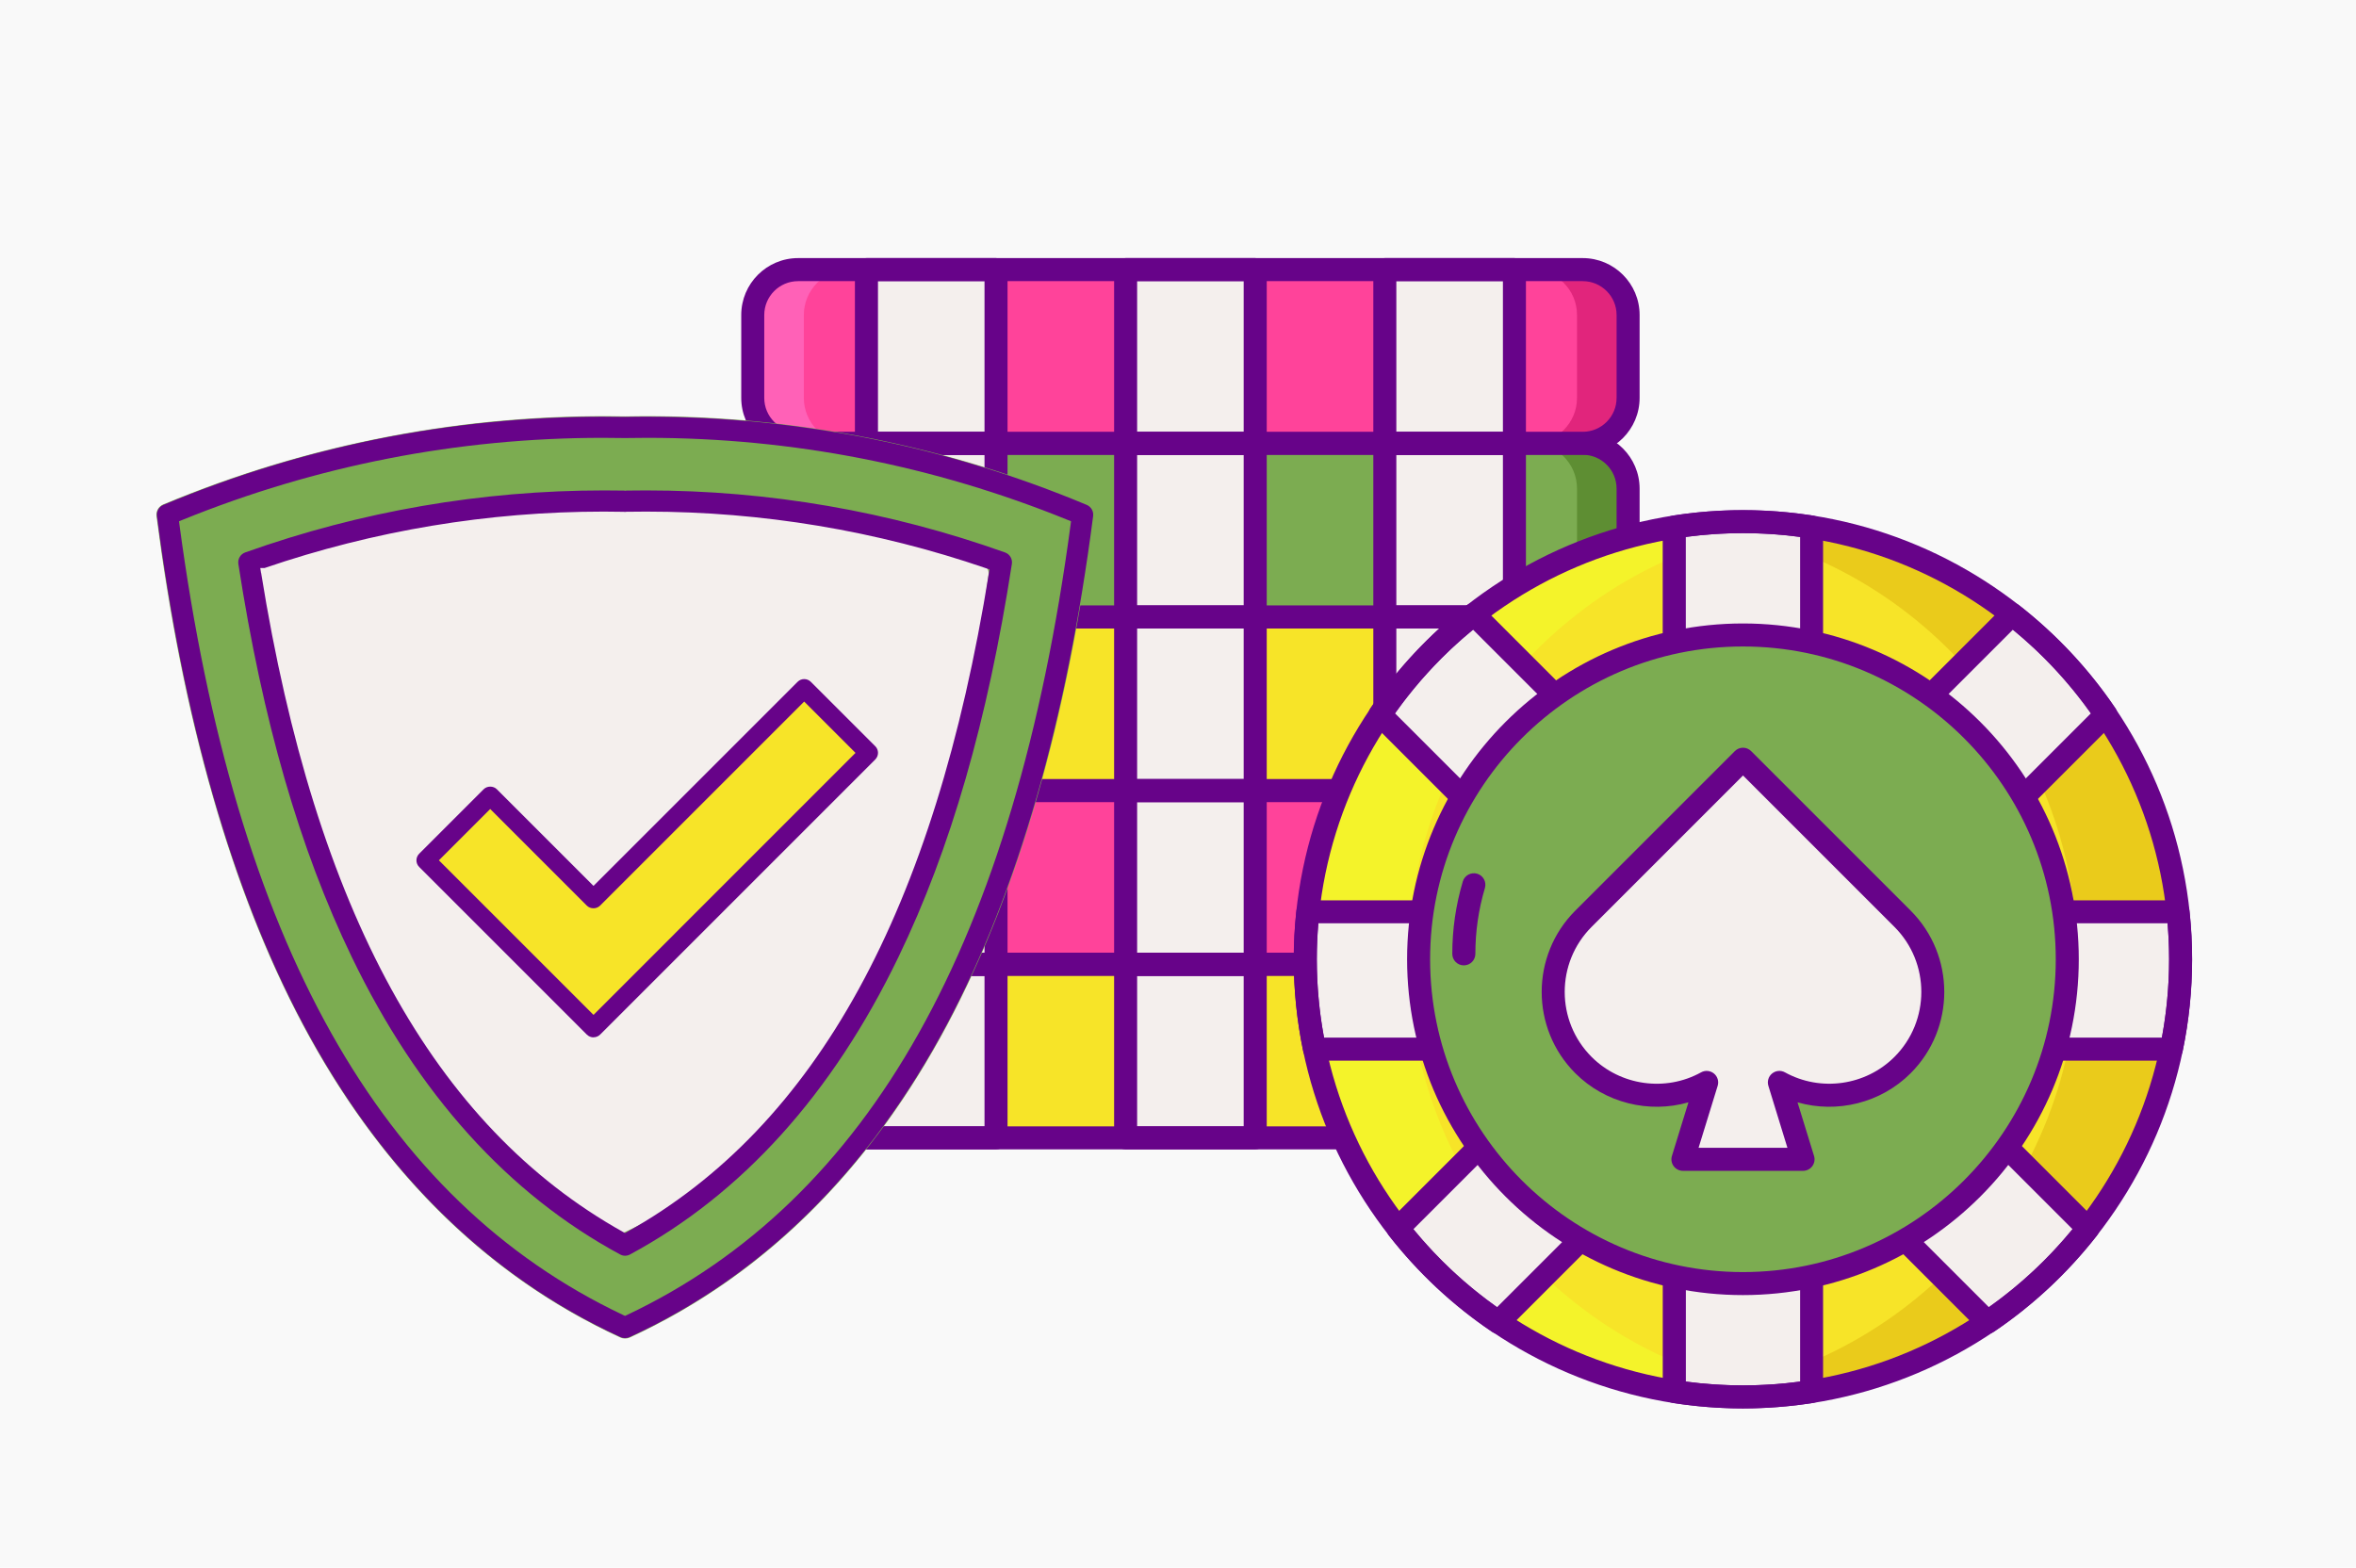 <?xml version="1.0" encoding="UTF-8"?>
<svg id="Layer_1" data-name="Layer 1" xmlns="http://www.w3.org/2000/svg" viewBox="0 0 565 376">
  <defs>
    <style>
      .cls-1 {
        fill: #eacb1b;
      }

      .cls-2, .cls-3, .cls-4 {
        fill-rule: evenodd;
      }

      .cls-2, .cls-5 {
        fill: #670389;
      }

      .cls-6 {
        fill: #f4f32a;
      }

      .cls-7 {
        fill: #dea32e;
      }

      .cls-8 {
        fill: #e1257c;
      }

      .cls-9 {
        fill: #ff61b7;
      }

      .cls-10 {
        fill: #ff439a;
      }

      .cls-11, .cls-3 {
        fill: #7cac51;
      }

      .cls-12, .cls-4 {
        fill: #f4efed;
      }

      .cls-13 {
        fill: #9aca6f;
      }

      .cls-14 {
        fill: #fcdf6a;
      }

      .cls-15 {
        fill: #f9f9f9;
      }

      .cls-16 {
        fill: #5e8e33;
      }

      .cls-17 {
        fill: #f7e428;
      }
    </style>
  </defs>
  <rect class="cls-15" width="565" height="376"/>
  <g>
    <g>
      <path class="cls-17" d="M191.4,231.25h188.16c6.01,0,10.88,4.87,10.88,10.88v19.88c0,6.01-4.87,10.88-10.88,10.88h-188.16c-6.01,0-10.88-4.87-10.88-10.88v-19.88c0-6.01,4.87-10.88,10.88-10.88Z"/>
      <path class="cls-7" d="M379.56,231.25h-12.25c6.01,0,10.88,4.87,10.88,10.88v19.88c0,6.01-4.87,10.88-10.88,10.88h12.25c6.01,0,10.88-4.87,10.88-10.88v-19.88c0-6.01-4.87-10.88-10.88-10.88Z"/>
      <path class="cls-14" d="M191.4,272.9h12.25c-6.01,0-10.88-4.87-10.88-10.88v-19.88c0-6.01,4.87-10.88,10.88-10.88h-12.25c-6.01,0-10.88,4.87-10.88,10.88v19.88c0,6.01,4.87,10.88,10.88,10.88Z"/>
      <path class="cls-12" d="M207.78,231.25h31.08v41.65h-31.08v-41.65Z"/>
      <path class="cls-5" d="M238.86,275.66h-31.08c-1.52,0-2.76-1.24-2.76-2.76v-41.65c0-1.52,1.24-2.76,2.76-2.76h31.08c1.52,0,2.76,1.24,2.76,2.76v41.65c0,1.53-1.24,2.76-2.76,2.76ZM210.55,270.14h25.55v-36.12h-25.55v36.12Z"/>
      <path class="cls-12" d="M269.94,231.25h31.08v41.65h-31.08v-41.65Z"/>
      <path class="cls-5" d="M301.02,275.66h-31.08c-1.52,0-2.76-1.24-2.76-2.76v-41.65c0-1.52,1.24-2.76,2.76-2.76h31.08c1.52,0,2.76,1.24,2.76,2.76v41.65c0,1.53-1.24,2.76-2.76,2.76ZM272.7,270.14h25.55v-36.12h-25.55v36.12Z"/>
      <path class="cls-12" d="M332.1,231.25h31.08v41.65h-31.08v-41.65Z"/>
      <path class="cls-5" d="M363.18,275.66h-31.08c-1.52,0-2.76-1.24-2.76-2.76v-41.65c0-1.52,1.24-2.76,2.76-2.76h31.08c1.52,0,2.76,1.24,2.76,2.76v41.65c0,1.53-1.24,2.76-2.76,2.76ZM334.86,270.14h25.56v-36.12h-25.56v36.12Z"/>
      <path class="cls-5" d="M379.56,275.66h-188.16c-7.52,0-13.64-6.12-13.64-13.64v-19.89c0-7.52,6.12-13.64,13.64-13.64h188.16c7.52,0,13.64,6.12,13.64,13.64v19.89c0,7.52-6.12,13.64-13.64,13.64ZM191.4,234.01c-4.48,0-8.12,3.64-8.12,8.12v19.89c0,4.48,3.64,8.12,8.12,8.12h188.16c4.48,0,8.12-3.64,8.12-8.12v-19.89c0-4.48-3.64-8.12-8.12-8.12h-188.16Z"/>
      <path class="cls-10" d="M191.4,189.6h188.16c6.01,0,10.88,4.87,10.88,10.88v19.89c0,6.01-4.87,10.88-10.88,10.88h-188.16c-6.01,0-10.88-4.87-10.88-10.88v-19.89c0-6.01,4.87-10.88,10.88-10.88h0Z"/>
      <path class="cls-8" d="M379.56,189.6h-12.25c6.01,0,10.88,4.87,10.88,10.88v19.89c0,6.01-4.87,10.88-10.88,10.88h12.25c6.01,0,10.88-4.87,10.88-10.88v-19.89c0-6.01-4.87-10.88-10.88-10.88h0Z"/>
      <path class="cls-9" d="M191.4,231.25h12.25c-6.01,0-10.88-4.87-10.88-10.88v-19.88c0-6.01,4.87-10.88,10.88-10.88h-12.25c-6.01,0-10.88,4.87-10.88,10.88v19.88c0,6.01,4.87,10.88,10.88,10.88Z"/>
      <path class="cls-12" d="M207.78,189.6h31.08v41.65h-31.08v-41.65Z"/>
      <path class="cls-5" d="M238.86,234.01h-31.08c-1.52,0-2.76-1.24-2.76-2.76v-41.65c0-1.52,1.24-2.76,2.76-2.76h31.08c1.52,0,2.76,1.24,2.76,2.76v41.65c0,1.52-1.24,2.76-2.76,2.76ZM210.55,228.49h25.55v-36.12h-25.55v36.12Z"/>
      <path class="cls-12" d="M269.94,189.6h31.08v41.65h-31.08v-41.65Z"/>
      <path class="cls-5" d="M301.02,234.01h-31.08c-1.52,0-2.76-1.24-2.76-2.76v-41.65c0-1.52,1.24-2.76,2.76-2.76h31.08c1.52,0,2.76,1.24,2.76,2.76v41.65c0,1.52-1.24,2.76-2.76,2.76ZM272.7,228.49h25.55v-36.12h-25.55v36.12Z"/>
      <path class="cls-12" d="M332.1,189.6h31.08v41.65h-31.08v-41.65Z"/>
      <path class="cls-5" d="M363.18,234.01h-31.08c-1.52,0-2.76-1.24-2.76-2.76v-41.65c0-1.52,1.24-2.76,2.76-2.76h31.08c1.52,0,2.76,1.24,2.76,2.76v41.65c0,1.52-1.24,2.76-2.76,2.76ZM334.86,228.49h25.56v-36.12h-25.56v36.12Z"/>
      <path class="cls-5" d="M379.56,234.01h-188.16c-7.52,0-13.64-6.12-13.64-13.64v-19.88c0-7.52,6.12-13.64,13.64-13.64h188.16c7.52,0,13.64,6.12,13.64,13.64v19.88c0,7.52-6.12,13.64-13.64,13.64ZM191.4,192.36c-4.48,0-8.12,3.64-8.12,8.12v19.88c0,4.48,3.64,8.12,8.12,8.12h188.16c4.48,0,8.12-3.64,8.12-8.12v-19.88c0-4.48-3.64-8.12-8.12-8.12h-188.16Z"/>
      <path class="cls-17" d="M191.4,147.96h188.16c6.01,0,10.88,4.87,10.88,10.88v19.88c0,6.01-4.87,10.88-10.88,10.88h-188.16c-6.01,0-10.88-4.87-10.88-10.88v-19.88c0-6.01,4.87-10.88,10.88-10.88Z"/>
      <path class="cls-7" d="M379.56,147.96h-12.25c6.01,0,10.88,4.87,10.88,10.88v19.88c0,6.01-4.87,10.88-10.88,10.88h12.25c6.01,0,10.88-4.87,10.88-10.88v-19.88c0-6.01-4.87-10.88-10.88-10.88Z"/>
      <path class="cls-14" d="M191.4,189.6h12.25c-6.01,0-10.88-4.87-10.88-10.88v-19.88c0-6.01,4.87-10.88,10.88-10.88h-12.25c-6.01,0-10.88,4.87-10.88,10.88v19.88c0,6.01,4.87,10.88,10.88,10.88Z"/>
      <path class="cls-12" d="M207.78,147.96h31.08v41.65h-31.08v-41.65Z"/>
      <path class="cls-5" d="M238.86,192.36h-31.08c-1.52,0-2.76-1.24-2.76-2.76v-41.65c0-1.52,1.24-2.76,2.76-2.76h31.08c1.52,0,2.76,1.24,2.76,2.76v41.65c0,1.53-1.24,2.76-2.76,2.76ZM210.55,186.84h25.55v-36.12h-25.55v36.12Z"/>
      <path class="cls-12" d="M269.94,147.96h31.08v41.65h-31.08v-41.65Z"/>
      <path class="cls-5" d="M301.02,192.36h-31.08c-1.52,0-2.76-1.24-2.76-2.76v-41.65c0-1.52,1.24-2.76,2.76-2.76h31.08c1.52,0,2.76,1.24,2.76,2.76v41.65c0,1.53-1.24,2.76-2.76,2.76ZM272.7,186.84h25.55v-36.12h-25.55v36.12Z"/>
      <path class="cls-12" d="M332.1,147.96h31.08v41.65h-31.08v-41.65Z"/>
      <path class="cls-5" d="M363.18,192.36h-31.08c-1.52,0-2.76-1.24-2.76-2.76v-41.65c0-1.52,1.24-2.76,2.76-2.76h31.08c1.52,0,2.76,1.24,2.76,2.76v41.65c0,1.53-1.24,2.76-2.76,2.76ZM334.86,186.84h25.56v-36.12h-25.56v36.12Z"/>
      <path class="cls-5" d="M379.56,192.36h-188.16c-7.52,0-13.64-6.12-13.64-13.64v-19.89c0-7.52,6.12-13.64,13.64-13.64h188.16c7.52,0,13.64,6.12,13.64,13.64v19.88c0,7.52-6.12,13.64-13.64,13.64ZM191.4,150.72c-4.48,0-8.12,3.64-8.12,8.12v19.88c0,4.48,3.64,8.12,8.12,8.12h188.16c4.48,0,8.12-3.64,8.12-8.12v-19.88c0-4.48-3.64-8.12-8.12-8.12h-188.16Z"/>
      <path class="cls-11" d="M191.4,106.31h188.16c6.01,0,10.88,4.87,10.88,10.88v19.88c0,6.01-4.87,10.88-10.88,10.88h-188.16c-6.01,0-10.88-4.87-10.88-10.88v-19.88c0-6.01,4.87-10.88,10.88-10.88Z"/>
      <path class="cls-16" d="M379.56,106.31h-12.25c6.01,0,10.88,4.87,10.88,10.88v19.88c0,6.01-4.87,10.88-10.88,10.88h12.25c6.01,0,10.88-4.87,10.88-10.88v-19.88c0-6.01-4.87-10.88-10.88-10.88Z"/>
      <path class="cls-13" d="M191.4,147.96h12.25c-6.01,0-10.88-4.87-10.88-10.88v-19.88c0-6.01,4.87-10.88,10.88-10.88h-12.25c-6.01,0-10.88,4.87-10.88,10.88v19.88c0,6.01,4.87,10.88,10.88,10.88Z"/>
      <path class="cls-12" d="M207.78,106.31h31.08v41.65h-31.08v-41.65Z"/>
      <path class="cls-5" d="M238.86,150.72h-31.08c-1.52,0-2.76-1.24-2.76-2.76v-41.65c0-1.52,1.24-2.76,2.76-2.76h31.08c1.52,0,2.76,1.24,2.76,2.76v41.65c0,1.52-1.24,2.76-2.76,2.76ZM210.55,145.2h25.55v-36.12h-25.55v36.12Z"/>
      <path class="cls-12" d="M269.94,106.31h31.08v41.65h-31.08v-41.65Z"/>
      <path class="cls-5" d="M301.02,150.72h-31.08c-1.52,0-2.76-1.24-2.76-2.76v-41.65c0-1.52,1.24-2.76,2.76-2.76h31.08c1.52,0,2.76,1.24,2.76,2.76v41.65c0,1.52-1.24,2.76-2.76,2.76ZM272.7,145.2h25.55v-36.12h-25.55v36.12Z"/>
      <path class="cls-12" d="M332.1,106.31h31.08v41.65h-31.08v-41.65Z"/>
      <path class="cls-5" d="M363.18,150.72h-31.08c-1.52,0-2.76-1.24-2.76-2.76v-41.65c0-1.52,1.24-2.76,2.76-2.76h31.08c1.52,0,2.76,1.24,2.76,2.76v41.65c0,1.52-1.24,2.76-2.76,2.76ZM334.86,145.2h25.56v-36.12h-25.56v36.12Z"/>
      <path class="cls-5" d="M379.56,150.72h-188.16c-7.52,0-13.64-6.12-13.64-13.64v-19.88c0-7.52,6.12-13.64,13.64-13.64h188.16c7.52,0,13.64,6.12,13.64,13.64v19.88c0,7.52-6.12,13.64-13.64,13.64ZM191.4,109.07c-4.48,0-8.12,3.64-8.12,8.12v19.88c0,4.48,3.64,8.12,8.12,8.12h188.16c4.48,0,8.12-3.64,8.12-8.12v-19.88c0-4.48-3.64-8.12-8.12-8.12h-188.16Z"/>
      <path class="cls-10" d="M191.4,64.66h188.16c6.01,0,10.88,4.87,10.88,10.88v19.89c0,6.01-4.87,10.88-10.88,10.88h-188.16c-6.01,0-10.88-4.87-10.88-10.88v-19.89c0-6.01,4.87-10.88,10.88-10.88Z"/>
      <path class="cls-8" d="M379.56,64.66h-12.25c6.01,0,10.88,4.87,10.88,10.88v19.89c0,6.01-4.87,10.88-10.88,10.88h12.25c6.01,0,10.88-4.87,10.88-10.88v-19.89c0-6.01-4.87-10.88-10.88-10.88Z"/>
      <path class="cls-9" d="M191.4,106.31h12.25c-6.01,0-10.88-4.87-10.88-10.88v-19.88c0-6.01,4.87-10.88,10.88-10.88h-12.25c-6.01,0-10.88,4.87-10.88,10.88v19.88c0,6.01,4.87,10.88,10.88,10.88Z"/>
      <path class="cls-12" d="M207.78,64.66h31.08v41.65h-31.08v-41.65Z"/>
      <path class="cls-5" d="M238.86,109.07h-31.08c-1.52,0-2.76-1.24-2.76-2.76v-41.65c0-1.52,1.24-2.76,2.76-2.76h31.08c1.52,0,2.76,1.24,2.76,2.76v41.65c0,1.52-1.24,2.76-2.76,2.76ZM210.55,103.55h25.55v-36.12h-25.55v36.12Z"/>
      <path class="cls-12" d="M269.94,64.66h31.08v41.65h-31.08v-41.65Z"/>
      <path class="cls-5" d="M301.02,109.07h-31.08c-1.52,0-2.76-1.24-2.76-2.76v-41.65c0-1.52,1.24-2.76,2.76-2.76h31.08c1.52,0,2.76,1.24,2.76,2.76v41.65c0,1.52-1.24,2.76-2.76,2.76ZM272.7,103.55h25.55v-36.12h-25.55v36.12Z"/>
      <path class="cls-12" d="M332.1,64.66h31.08v41.65h-31.08v-41.65Z"/>
      <path class="cls-5" d="M363.18,109.07h-31.08c-1.52,0-2.76-1.24-2.76-2.76v-41.65c0-1.52,1.24-2.76,2.76-2.76h31.08c1.52,0,2.76,1.24,2.76,2.76v41.65c0,1.52-1.24,2.76-2.76,2.76ZM334.86,103.55h25.56v-36.12h-25.56v36.12Z"/>
      <path class="cls-5" d="M379.56,109.07h-188.16c-7.52,0-13.64-6.12-13.64-13.64v-19.89c0-7.52,6.12-13.64,13.64-13.64h188.16c7.52,0,13.64,6.12,13.64,13.64v19.89c0,7.52-6.12,13.64-13.64,13.64ZM191.4,67.43c-4.48,0-8.12,3.64-8.12,8.12v19.89c0,4.48,3.64,8.12,8.12,8.12h188.16c4.48,0,8.12-3.64,8.12-8.12v-19.89c0-4.48-3.64-8.12-8.12-8.12h-188.16Z"/>
      <circle class="cls-17" cx="417.81" cy="230.07" r="104.92"/>
      <path class="cls-1" d="M417.98,125.11c-4.19,0-8.31.27-12.38.75,52.13,6.13,92.58,50.43,92.58,104.21s-40.45,98.08-92.58,104.21c4.06.48,8.19.75,12.38.75,57.97,0,104.96-46.99,104.96-104.96s-46.99-104.96-104.96-104.96Z"/>
      <path class="cls-6" d="M417.98,335.03c4.19,0,8.31-.27,12.38-.75-52.13-6.13-92.59-50.43-92.59-104.21s40.45-98.08,92.59-104.21c-4.06-.48-8.19-.75-12.38-.75-57.97,0-104.96,46.99-104.96,104.96s46.99,104.96,104.96,104.96Z"/>
      <path class="cls-12" d="M505.03,171.4c-6.19-9.17-13.81-17.28-22.51-24.07l-48.07,48.07v-68.99c-5.37-.85-10.86-1.3-16.47-1.3s-11.1.45-16.47,1.3v68.99l-48.07-48.07c-8.7,6.79-16.32,14.91-22.51,24.07l47.29,47.29h-64.58c-.4,3.74-.63,7.54-.63,11.38,0,7.39.77,14.59,2.22,21.55h62.98l-42.99,42.99c6.79,8.7,14.91,16.32,24.07,22.51l42.2-42.2v58.83c5.37.85,10.86,1.3,16.47,1.3s11.1-.45,16.47-1.3v-58.83l42.2,42.2c9.17-6.19,17.28-13.81,24.07-22.51l-42.99-42.99h62.98c1.45-6.96,2.22-14.16,2.22-21.55,0-3.85-.22-7.64-.63-11.38h-64.58l47.29-47.29Z"/>
      <path class="cls-5" d="M417.98,337.79c-5.62,0-11.3-.45-16.9-1.33-1.34-.21-2.33-1.37-2.33-2.73v-52.16l-37.49,37.49c-.94.94-2.4,1.08-3.5.34-9.36-6.32-17.67-14.09-24.7-23.09-.86-1.1-.76-2.67.22-3.65l38.27-38.27h-56.31c-1.31,0-2.44-.92-2.7-2.2-1.51-7.26-2.28-14.7-2.28-22.12,0-3.81.22-7.74.64-11.68.15-1.4,1.34-2.46,2.74-2.46h57.91l-42.57-42.57c-.93-.93-1.08-2.4-.34-3.5,6.32-9.36,14.09-17.67,23.09-24.7,1.1-.86,2.67-.76,3.65.22l43.36,43.36v-62.33c0-1.36.99-2.52,2.33-2.73,11.19-1.76,22.61-1.76,33.8,0,1.34.21,2.33,1.37,2.33,2.73v62.33l43.36-43.36c.99-.99,2.55-1.08,3.65-.22,9,7.03,16.77,15.34,23.1,24.7.74,1.09.6,2.56-.34,3.5l-42.57,42.57h57.91c1.41,0,2.59,1.06,2.74,2.46.43,3.94.64,7.87.64,11.68,0,7.42-.77,14.86-2.28,22.12-.27,1.28-1.4,2.2-2.7,2.2h-56.31l38.27,38.27c.99.99,1.08,2.55.22,3.65-7.03,9-15.34,16.77-24.7,23.09-1.1.74-2.56.6-3.5-.34l-37.49-37.49v52.16c0,1.36-.99,2.52-2.33,2.73-5.59.88-11.28,1.33-16.9,1.33h0ZM404.28,331.35c9.11,1.22,18.3,1.22,27.41,0v-56.44c0-1.12.67-2.12,1.71-2.55,1.03-.43,2.22-.19,3.01.6l40.57,40.57c7.46-5.29,14.19-11.57,20.05-18.72l-41.24-41.24c-.79-.79-1.03-1.98-.6-3.01.43-1.03,1.43-1.71,2.55-1.71h60.71c1.15-6.19,1.73-12.5,1.73-18.79,0-2.82-.12-5.71-.37-8.62h-62.07c-1.12,0-2.12-.67-2.55-1.71-.43-1.03-.19-2.22.6-3.01l45.66-45.66c-5.29-7.46-11.57-14.19-18.72-20.05l-46.32,46.32c-.79.79-1.98,1.02-3.01.6-1.03-.43-1.71-1.43-1.71-2.55v-66.61c-9.11-1.22-18.3-1.22-27.41,0v66.61c0,1.12-.67,2.12-1.71,2.55-1.03.43-2.22.19-3.01-.6l-46.32-46.32c-7.15,5.86-13.43,12.59-18.72,20.05l45.66,45.66c.79.79,1.03,1.98.6,3.01-.43,1.03-1.43,1.71-2.55,1.71h-62.07c-.25,2.91-.37,5.8-.37,8.62,0,6.29.58,12.6,1.73,18.79h60.71c1.12,0,2.12.67,2.55,1.71.43,1.03.19,2.22-.6,3.01l-41.24,41.24c5.86,7.15,12.58,13.43,20.05,18.72l40.58-40.57c.79-.79,1.98-1.03,3.01-.6,1.03.43,1.71,1.43,1.71,2.55v56.44Z"/>
      <path class="cls-5" d="M417.98,337.79c-59.4,0-107.72-48.32-107.72-107.72s48.32-107.72,107.72-107.72,107.72,48.32,107.72,107.72-48.32,107.72-107.72,107.72ZM417.98,127.87c-56.35,0-102.2,45.85-102.2,102.2s45.85,102.2,102.2,102.2,102.2-45.85,102.2-102.2-45.85-102.2-102.2-102.2h0Z"/>
      <circle class="cls-11" cx="418" cy="229.88" r="77.81"/>
      <path class="cls-5" d="M417.98,310.61c-44.41,0-80.54-36.13-80.54-80.54s36.13-80.54,80.54-80.54,80.54,36.13,80.54,80.54-36.13,80.54-80.54,80.54ZM417.98,155.05c-41.36,0-75.02,33.65-75.02,75.02s33.65,75.02,75.02,75.02,75.02-33.65,75.02-75.02-33.65-75.02-75.02-75.02h0Z"/>
      <path class="cls-5" d="M351.04,231.53c-1.53,0-2.76-1.24-2.76-2.76,0-5.9.85-11.74,2.52-17.36.43-1.46,1.97-2.29,3.44-1.86,1.46.43,2.29,1.97,1.86,3.44-1.52,5.1-2.29,10.41-2.29,15.78,0,1.53-1.24,2.76-2.76,2.76h0Z"/>
      <path class="cls-12" d="M432.39,278.05l-5.67-18.44c9.43,5.21,21.53,3.84,29.53-4.17,9.69-9.69,9.69-25.4,0-35.1l-38.26-38.26-38.26,38.26c-9.69,9.69-9.69,25.4,0,35.1,8,8,20.1,9.38,29.53,4.17l-5.67,18.44h28.8Z"/>
      <path class="cls-5" d="M432.39,280.81h-28.8c-.88,0-1.7-.42-2.22-1.12-.52-.7-.68-1.61-.42-2.45l3.96-12.86c-9.47,2.71-19.97.18-27.13-6.98-10.75-10.75-10.75-28.25,0-39l38.26-38.26c1.08-1.08,2.83-1.08,3.9,0l38.26,38.26c10.75,10.75,10.75,28.25,0,39-7.16,7.16-17.66,9.69-27.13,6.98l3.96,12.86c.26.84.1,1.75-.42,2.45-.52.7-1.34,1.12-2.22,1.12h0ZM407.33,275.29h21.32l-4.57-14.87c-.33-1.08.02-2.25.9-2.96.87-.71,2.09-.82,3.08-.27,8.55,4.72,19.34,3.2,26.25-3.7,8.6-8.6,8.6-22.59,0-31.19l-36.31-36.31-36.31,36.31c-8.6,8.6-8.6,22.59,0,31.19,6.9,6.9,17.7,8.43,26.25,3.7.99-.55,2.2-.44,3.08.27.87.71,1.23,1.88.9,2.96l-4.58,14.87Z"/>
    </g>
    <g>
      <path class="cls-3" d="M37.53,123.78c2.94,22.73,7.24,45.44,13.58,67.47,5.39,18.74,12.34,37.26,21.51,54.49,17.41,32.73,42.24,59.45,76.17,75.06.71.31,1.51.31,2.22,0,33.94-15.62,58.76-42.33,76.18-75.06,9.17-17.24,16.12-35.75,21.51-54.49,6.34-22.04,10.64-44.74,13.57-67.47.15-1.19-.51-2.33-1.61-2.8-35.04-14.66-72.76-21.85-110.74-21.11h-.03c-37.98-.74-75.69,6.45-110.74,21.11-1.11.47-1.77,1.61-1.62,2.8h0Z"/>
      <path class="cls-4" d="M60.73,137.77c2.31,18.2,5.68,36.38,10.65,54.03,4.23,15,9.68,29.83,16.88,43.63,13.66,26.21,33.14,47.6,59.77,60.11.56.25,1.19.25,1.74,0,26.63-12.5,46.11-33.9,59.77-60.11,7.19-13.8,12.64-28.63,16.88-43.63,4.98-17.64,8.35-35.83,10.65-54.03.12-.95-.4-1.87-1.26-2.24-27.5-11.74-57.09-17.5-86.89-16.9h-.03c-29.8-.59-59.39,5.17-86.89,16.9-.87.37-1.39,1.29-1.27,2.24h0Z"/>
      <g>
        <path class="cls-17" d="M142.32,246.56l-40.23-40.23,15.47-15.47,24.76,24.76,50.53-50.53,15.47,15.47-65.99,65.99Z"/>
        <path class="cls-5" d="M142.33,248.8c-.59,0-1.16-.24-1.58-.65l-40.23-40.23c-.87-.87-.87-2.28,0-3.16l15.47-15.47c.84-.84,2.32-.84,3.16,0l23.18,23.18,48.95-48.95c.87-.87,2.28-.87,3.16,0l15.47,15.46c.42.42.65.99.65,1.58s-.24,1.16-.65,1.58l-65.99,65.99c-.42.42-.99.65-1.58.65h0ZM105.26,206.34l37.07,37.07,62.83-62.84-12.31-12.31-48.95,48.95c-.84.84-2.32.84-3.16,0l-23.18-23.18-12.31,12.31Z"/>
      </g>
      <path class="cls-2" d="M149.89,320.93c-.37,0-.73-.08-1.07-.23-31.81-14.63-57.42-39.87-76.11-75.01-16.92-31.8-28.72-72.82-35.07-121.92-.15-1.14.49-2.24,1.55-2.68,33.54-14.04,68.98-21.15,105.34-21.15,1.78,0,3.57.02,5.35.05,1.83-.04,3.61-.05,5.39-.05,36.36,0,71.8,7.12,105.34,21.15,1.05.44,1.69,1.54,1.54,2.68-6.34,49.08-18.14,90.11-35.07,121.92-18.69,35.13-44.3,60.37-76.12,75.01-.33.15-.69.22-1.06.22ZM144.55,105.01c-34.75,0-68.7,6.64-100.9,19.72l-.72.29.1.77c13.39,100.02,48.21,162.04,106.43,189.61l.43.2.43-.2c58.23-27.57,93.04-89.59,106.43-189.61l.1-.77-.72-.29c-32.2-13.09-66.15-19.72-100.91-19.72-1.77,0-3.53.02-5.29.05h-.12c-1.74-.03-3.51-.05-5.27-.05ZM149.9,301.17c-.42,0-.83-.11-1.19-.31-26.87-14.51-48.52-38.51-64.36-71.35-12.48-25.84-21.38-56.67-27.19-94.26-.18-1.2.51-2.36,1.66-2.76,27.69-9.87,56.64-14.87,86.04-14.87,1.59,0,3.18.01,4.77.04l.28.04.33-.04c1.58-.03,3.15-.04,4.72-.04,29.4,0,58.35,5,86.04,14.87,1.15.4,1.84,1.56,1.66,2.76-5.81,37.56-14.7,68.4-27.19,94.26-15.84,32.84-37.5,56.84-64.35,71.34-.38.21-.79.32-1.21.32ZM62.62,137.39c13.01,80.97,41.39,132.67,86.78,158.07l.49.27.49-.27c45.39-25.39,73.77-77.1,86.78-158.07l.13-.83-.8-.27c-26.29-9.02-53.72-13.59-81.52-13.59-1.57,0-3.14.01-4.72.04l-.4.04-.26-.03c-1.65-.03-3.22-.05-4.8-.05-27.74,0-55.12,4.56-81.36,13.54h-1.01l.18,1.16Z"/>
    </g>
  </g>
</svg>